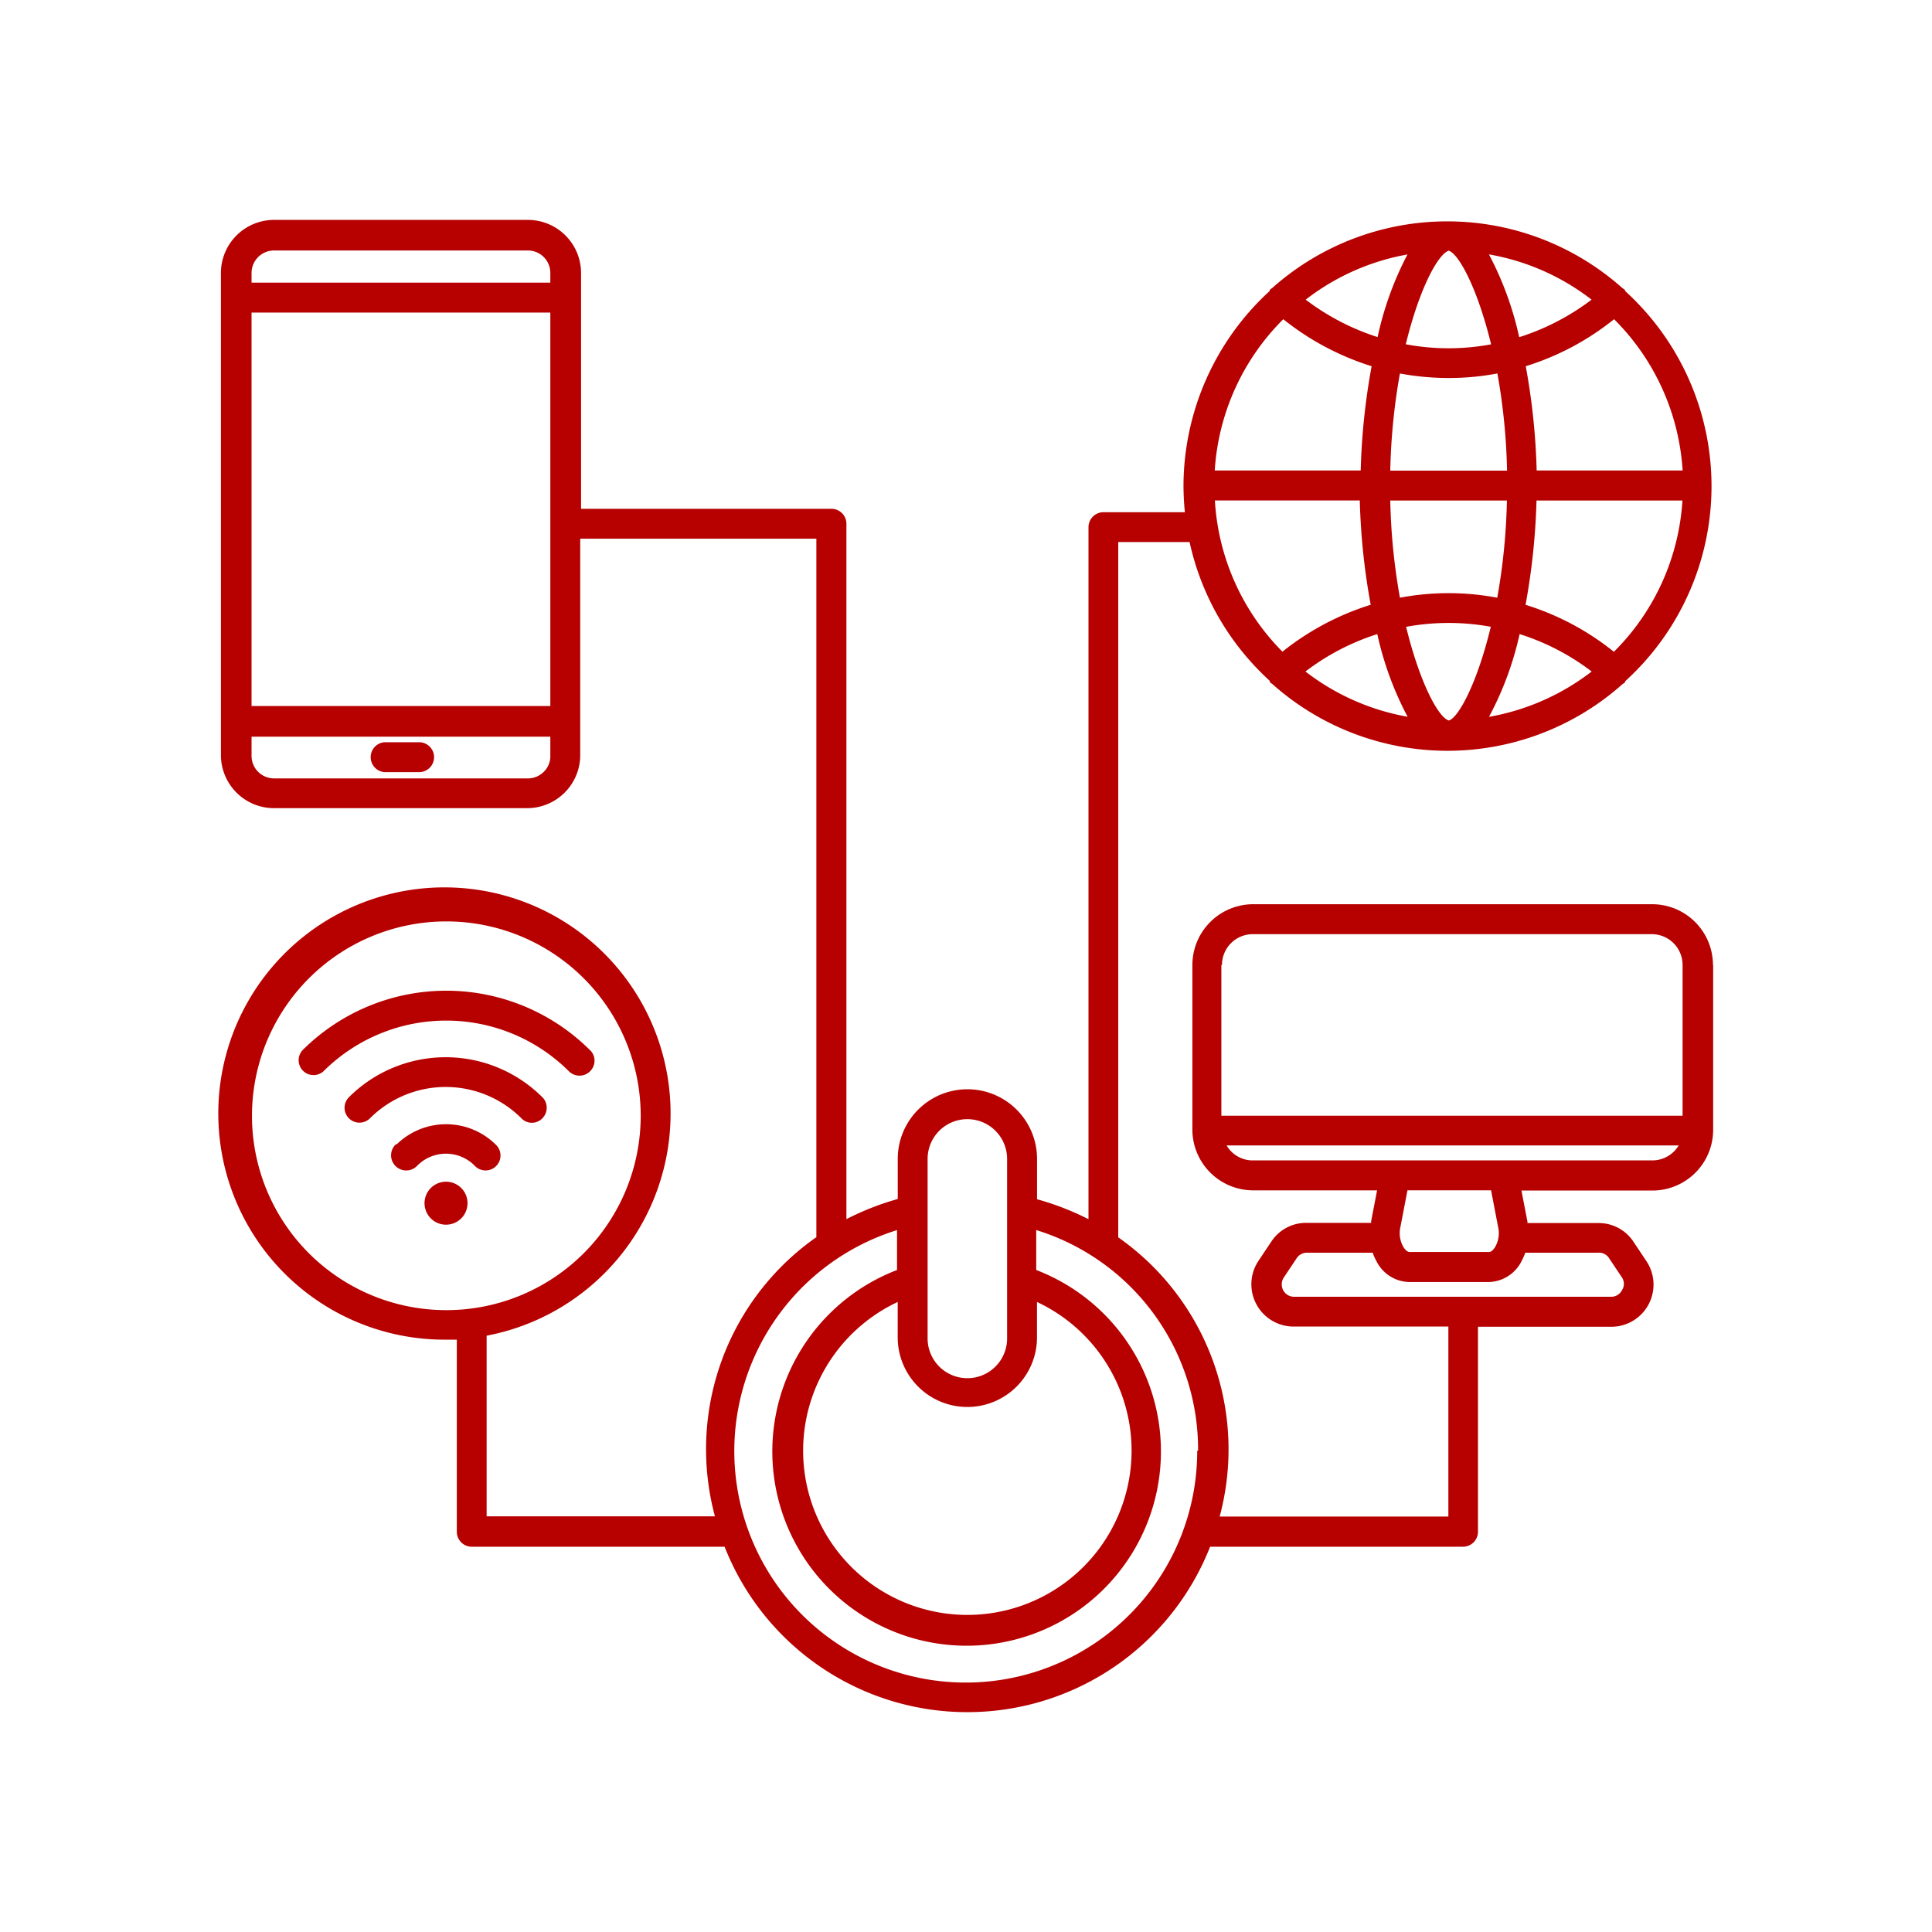 <svg xmlns="http://www.w3.org/2000/svg" xmlns:xlink="http://www.w3.org/1999/xlink" width="40" height="40" viewBox="0 0 40 40"><defs><clipPath id="clip-Enterprise_Digital_Transformation"><rect width="40" height="40"></rect></clipPath></defs><g id="Enterprise_Digital_Transformation" data-name="Enterprise Digital Transformation" clip-path="url(#clip-Enterprise_Digital_Transformation)"><g id="noun-digital-7110724" transform="translate(-0.155 4.554)"><path id="Path_979" data-name="Path 979" d="M12.1,18.892a.31.31,0,0,1-.3.3h-.732a.311.311,0,0,1,0-.619H11.8a.311.311,0,0,1,.3.323Zm26.482,4.291V26.6a1.258,1.258,0,0,1-1.255,1.255H34.613l.124.644a.1.1,0,0,1,0,.029H36.2a.86.86,0,0,1,.732.387l.267.4h0a.873.873,0,0,1-.732,1.36H33.713v4.247a.31.31,0,0,1-.31.307H28.167a5.4,5.4,0,0,1-10.052,0H12.9a.31.31,0,0,1-.329-.307v-3.98h-.216a4.682,4.682,0,1,1,.833-.082V34.6h4.727a5.359,5.359,0,0,1,2.1-5.78V14.359H15.126v4.5a1.1,1.1,0,0,1-1.1,1.079H8.787a1.1,1.1,0,0,1-1.1-1.079v-10a1.1,1.1,0,0,1,1.1-1.1h5.256a1.1,1.1,0,0,1,1.1,1.1V13.74h5.184a.31.31,0,0,1,.31.307v14.4A5.7,5.7,0,0,1,21.7,28.03V27.2a1.442,1.442,0,0,1,2.884,0v.835a5.7,5.7,0,0,1,1.065.413V14.121a.31.31,0,0,1,.31-.31h1.686a5.549,5.549,0,0,1-.029-.556A5.486,5.486,0,0,1,29.4,9.231V9.212a.272.272,0,0,1,.054-.044,5.449,5.449,0,0,1,7.246,0,.628.628,0,0,1,.059.044v.019a5.457,5.457,0,0,1,0,8.081v.019a.262.262,0,0,1-.05.036,5.448,5.448,0,0,1-7.255,0,.273.273,0,0,1-.054-.044V17.3h0a5.46,5.46,0,0,1-1.658-2.872H26.265V28.824a5.359,5.359,0,0,1,2.1,5.78H33.1V30.671H29.9a.875.875,0,0,1-.732-1.36l.267-.4h0a.86.86,0,0,1,.732-.387H31.5a.1.1,0,0,0,0-.029l.124-.644H29.06A1.26,1.26,0,0,1,27.8,26.6V23.183a1.26,1.26,0,0,1,1.259-1.256h8.264a1.259,1.259,0,0,1,1.255,1.256ZM29.663,16.7a5.59,5.59,0,0,1,1.829-.973,13.867,13.867,0,0,1-.226-2.159h-3a4.844,4.844,0,0,0,1.4,3.132Zm2.561-6.365h0a4.8,4.8,0,0,0,1.761,0c-.279-1.145-.662-1.866-.877-1.939-.227.074-.612.795-.89,1.939Zm.037-1.862h0a4.812,4.812,0,0,0-2.115.937,4.951,4.951,0,0,0,1.489.775,6.708,6.708,0,0,1,.619-1.712Zm2.312,1.712h0a4.947,4.947,0,0,0,1.492-.775,4.81,4.81,0,0,0-2.125-.937,6.725,6.725,0,0,1,.626,1.712Zm-2.476.753a12.834,12.834,0,0,0-.2,2.012h2.418a12.834,12.834,0,0,0-.2-2.012,5.391,5.391,0,0,1-1.006.094,5.509,5.509,0,0,1-1.016-.094Zm-.2,2.631h0a12.834,12.834,0,0,0,.2,2.012,5.428,5.428,0,0,1,2.015,0,12.834,12.834,0,0,0,.2-2.012Zm2.089,2.615a4.86,4.86,0,0,0-1.761,0c.282,1.156.669,1.881.886,1.939.2-.059.589-.783.867-1.939Zm-.037,1.862a4.855,4.855,0,0,0,2.118-.937,4.869,4.869,0,0,0-1.492-.775,6.671,6.671,0,0,1-.633,1.712Zm-2.319-1.712a4.869,4.869,0,0,0-1.489.775,4.845,4.845,0,0,0,2.115.937A6.725,6.725,0,0,1,31.628,16.332Zm6.318-2.765H34.925a14.044,14.044,0,0,1-.227,2.159,5.508,5.508,0,0,1,1.829.973,4.838,4.838,0,0,0,1.419-3.132ZM36.531,9.815a5.523,5.523,0,0,1-1.829.973,13.866,13.866,0,0,1,.226,2.159H37.95A4.845,4.845,0,0,0,36.531,9.815Zm-8.268,3.132h3.022a13.867,13.867,0,0,1,.226-2.159,5.59,5.59,0,0,1-1.829-.973,4.845,4.845,0,0,0-1.419,3.132ZM14.507,9.677H8.321v8.147h6.186ZM8.321,8.858v.2h6.186v-.2a.465.465,0,0,0-.464-.466H8.787a.466.466,0,0,0-.466.466Zm6.186,10v-.4H8.321v.4a.466.466,0,0,0,.466.464h5.256a.464.464,0,0,0,.329-.137.459.459,0,0,0,.136-.327ZM12.354,30.331A4.024,4.024,0,1,0,8.33,26.307a4.022,4.022,0,0,0,4.024,4.024Zm9.964.586h0a.823.823,0,1,0,1.646,0V27.2a.823.823,0,0,0-1.646,0Zm-.619,0v-.755a3.4,3.4,0,1,0,2.884,0v.732a1.442,1.442,0,0,1-2.884,0Zm6.219,2.324h0a4.754,4.754,0,0,0-3.351-4.568V29.5h0a4.023,4.023,0,1,1-2.882,0v-.826A4.792,4.792,0,1,0,27.9,33.24ZM28.4,23.185v3.121h9.549V23.184a.637.637,0,0,0-.636-.637H29.053a.637.637,0,0,0-.64.637Zm7.8,5.957H34.693a1.525,1.525,0,0,1-.076.171.78.78,0,0,1-.677.436H32.286a.777.777,0,0,1-.677-.436,1.079,1.079,0,0,1-.076-.171H30.171a.25.25,0,0,0-.211.113l-.267.4a.256.256,0,0,0-.013.263.252.252,0,0,0,.224.136h6.563a.246.246,0,0,0,.227-.136.238.238,0,0,0,0-.263l-.267-.4a.245.245,0,0,0-.227-.113Zm-2.216-1.292H32.253l-.146.76h0a.577.577,0,0,0,.054.4c.044.077.091.117.139.117H33.94c.047,0,.091-.04.136-.117a.577.577,0,0,0,.054-.4Zm3.885-.929H28.508a.626.626,0,0,0,.544.31h8.271a.638.638,0,0,0,.546-.31ZM15.33,24.95a4.212,4.212,0,0,0-5.954,0,.308.308,0,0,0,.434.436,3.6,3.6,0,0,1,5.082,0,.311.311,0,0,0,.53-.219.3.3,0,0,0-.091-.217Zm-4.993.973a.308.308,0,0,0,.436.436,2.219,2.219,0,0,1,3.135,0,.3.3,0,0,0,.434,0,.308.308,0,0,0,.09-.219.3.3,0,0,0-.09-.217,2.835,2.835,0,0,0-4.005,0Zm.973.973a.311.311,0,0,0-.1.223.313.313,0,0,0,.32.32.311.311,0,0,0,.223-.1.835.835,0,0,1,1.186,0,.309.309,0,1,0,.434-.439,1.463,1.463,0,0,0-2.048,0Zm1.032.776a.445.445,0,1,0,.011,0Z" transform="translate(-2.958 -7.76)" fill="#b70000"></path></g></g></svg>